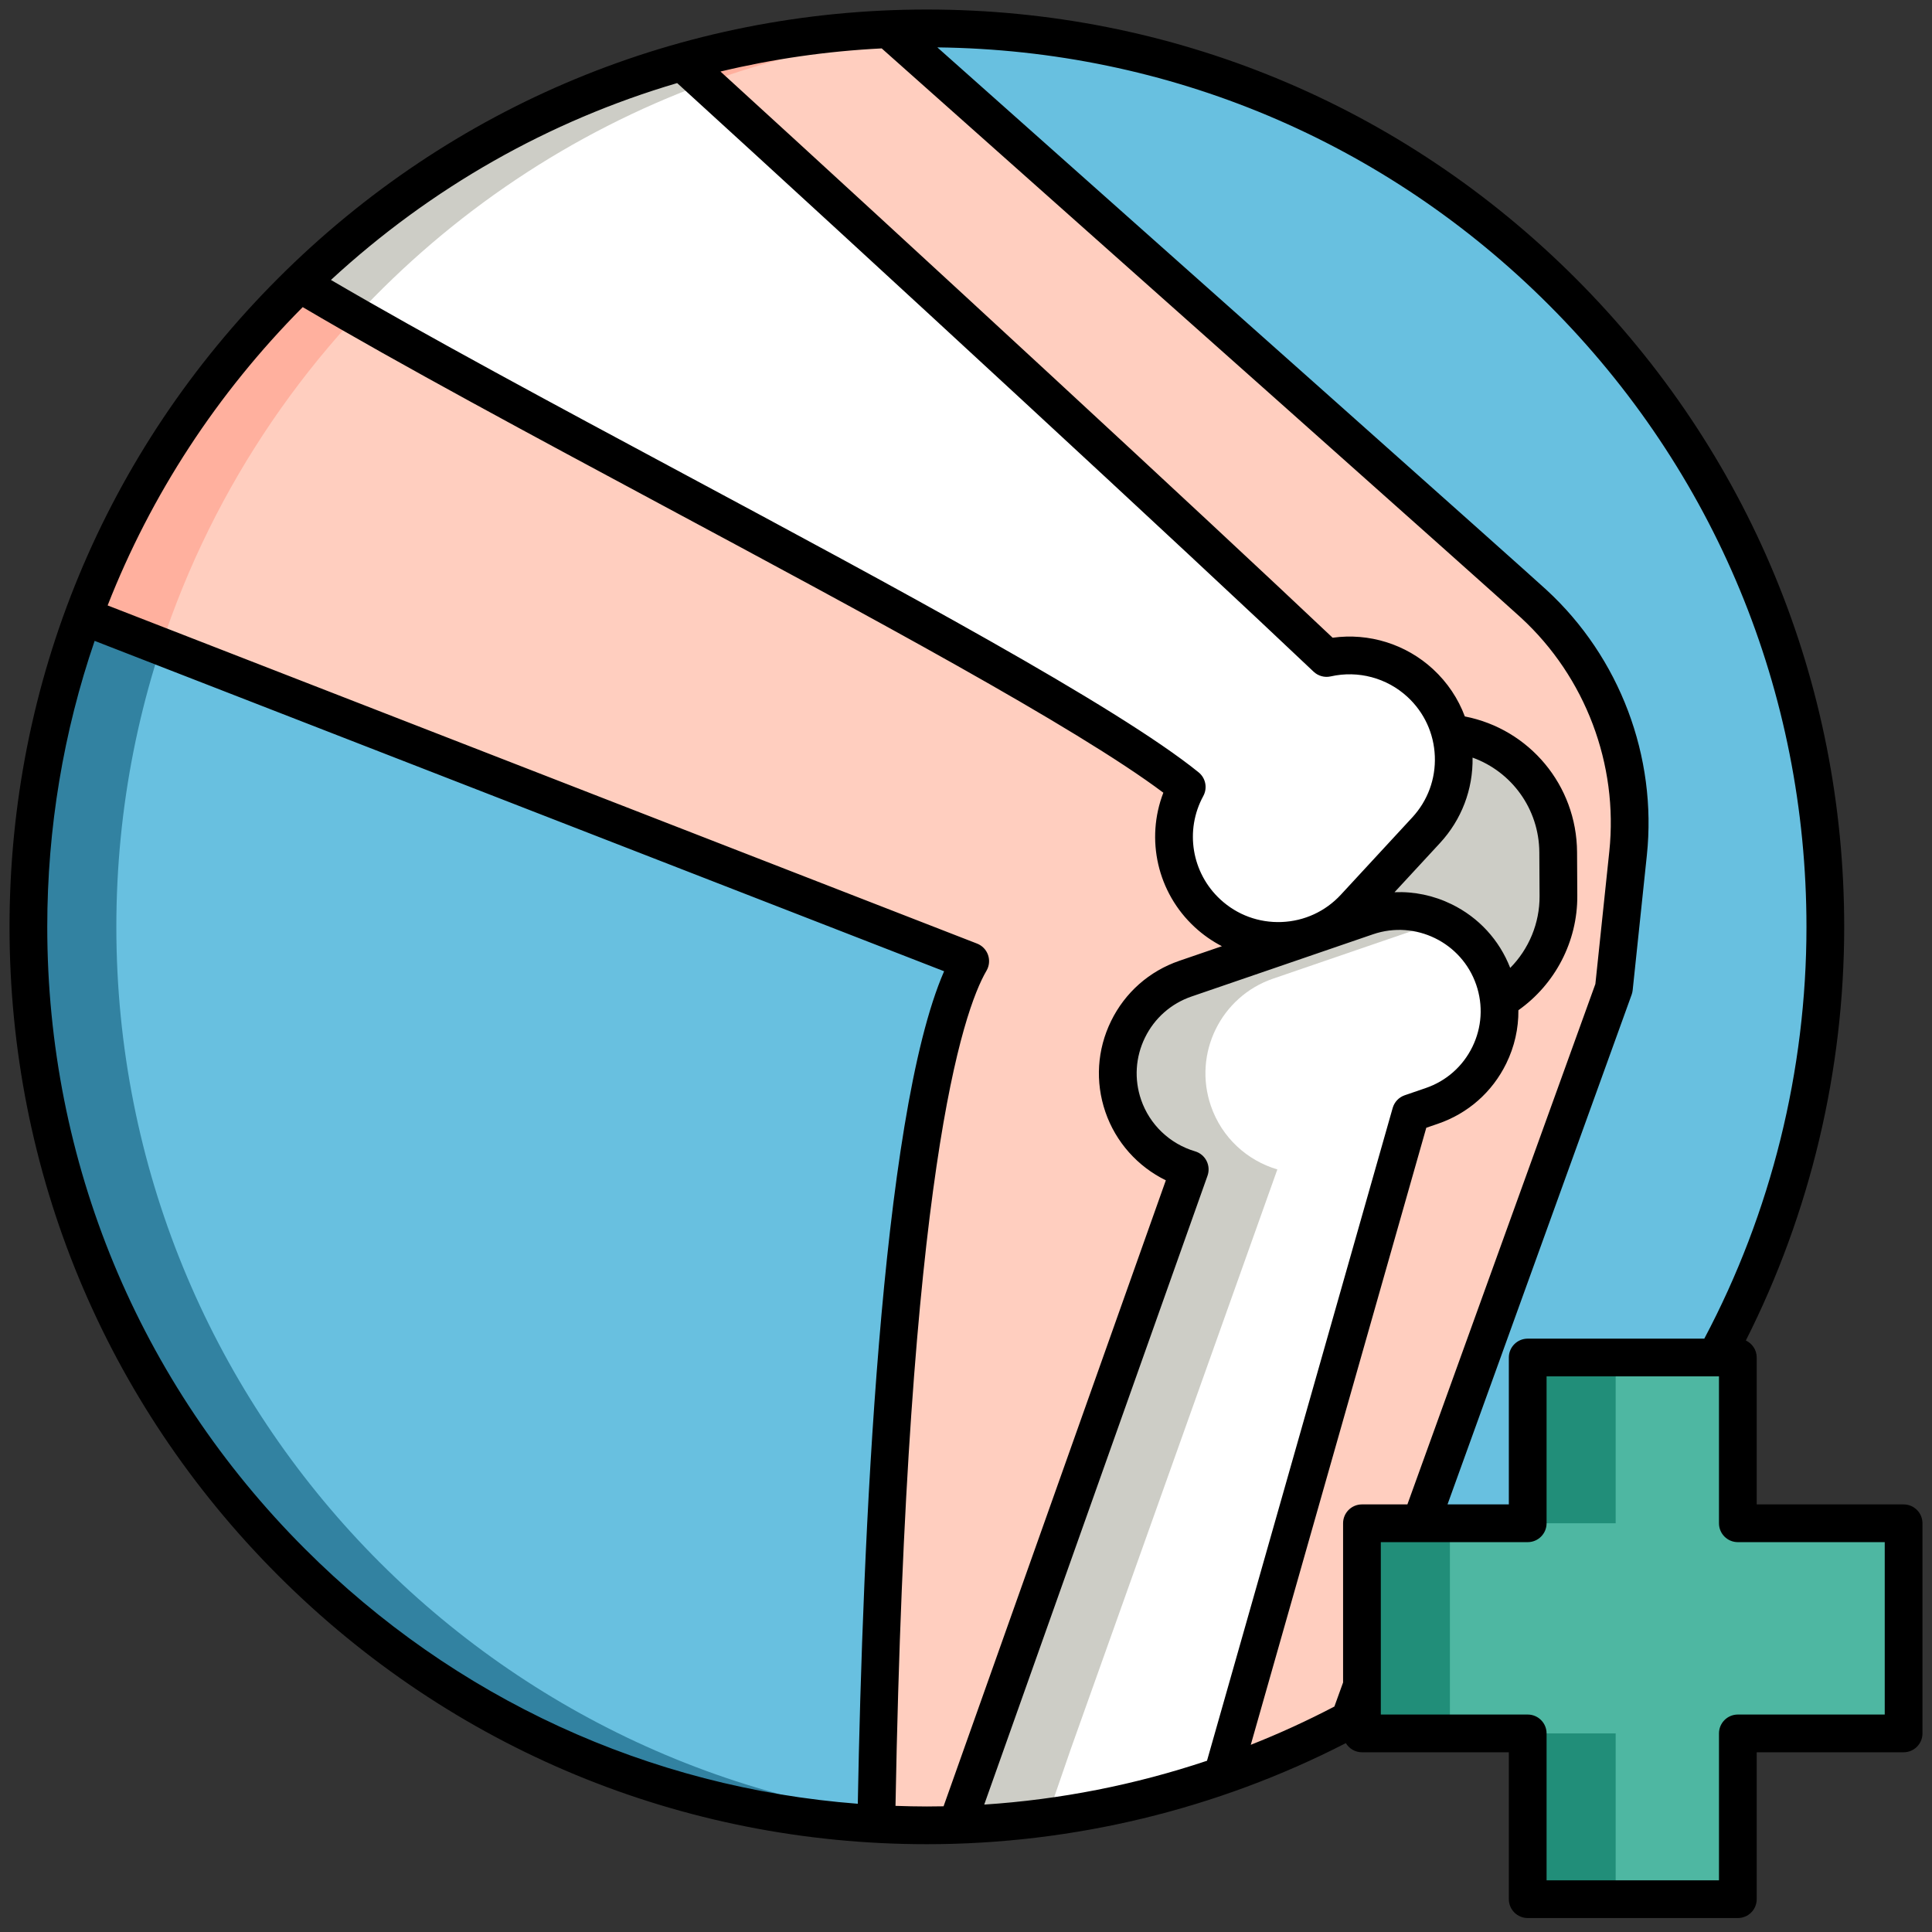 <svg height="512" viewBox="0 0 512 512" width="512" xmlns="http://www.w3.org/2000/svg"><rect x="0" y="0" width="512" height="512" fill="#333333" stroke="none"/><g id="Layer_2"><g><circle cx="245.628" cy="245.628" fill="#68c0e0" r="238.104"/><path d="m30.832 245.628c0-127.593 100.363-231.739 226.45-237.817-3.862-.186-7.746-.287-11.654-.287-131.501 0-238.104 106.603-238.104 238.104s106.603 238.104 238.104 238.104c3.908 0 7.792-.101 11.654-.287-126.087-6.078-226.45-110.224-226.45-237.817z" fill="#3282a1"/><path d="m22.137 163.326 234.98 91.394c-19.439 33.32-23.875 168.12-24.888 228.63 4.436.246 8.901.382 13.399.382 40.511 0 78.651-10.129 112.048-27.974l70.026-193.861 3.757-35.736c2.603-24.76-6.679-49.275-24.994-66.138-6.673-6.144-106.561-94.989-170.985-152.269-98.159 4.118-180.953 67.646-213.343 155.572z" fill="#ffcebf"/><g><path d="m22.137 163.326 20.525 7.983c28.072-85.516 103.277-149.646 194.89-161.711-.693-.616-1.388-1.234-2.074-1.844-98.157 4.118-180.951 67.646-213.341 155.572z" fill="#ffb09e"/></g><path d="m381.317 269.478-28.471.156-.413-75.303 28.471-.156c17.595-.096 31.937 14.089 32.034 31.684l.064 11.585c.095 17.596-14.09 31.938-31.685 32.034z" fill="#cdcdc6"/><path d="m376.392 181.022c-6.934-6.408-16.271-8.579-24.833-6.647-32.638-30.976-117.079-108.979-170.777-157.91-38.674 10.922-73.34 31.378-101.326 58.657 65.726 39.24 199.962 105.072 235.041 133.438-5.911 10.842-3.968 24.708 5.514 33.47 11.196 10.347 28.661 9.659 39.008-1.537l18.911-20.463c10.347-11.196 9.659-28.661-1.538-39.008z" fill="#fff"/><path d="m79.456 75.122c4.628 2.763 9.606 5.662 14.855 8.667 25.32-27.302 56.964-48.653 92.605-61.73-2.083-1.901-4.132-3.77-6.134-5.594-38.674 10.922-73.34 31.378-101.326 58.657z" fill="#cdcdc6"/><path d="m395.95 259.364c-4.754-13.865-19.848-21.251-33.713-16.498l-48.069 16.481c-13.865 4.754-21.251 19.848-16.498 33.713 2.9 8.458 9.65 14.498 17.62 16.849l-61.666 173.675c24.569-.811 48.192-5.343 70.331-13.053l49.931-175.546 5.566-1.909c13.866-4.753 21.252-19.847 16.498-33.712z" fill="#fff"/><path d="m283.776 463.487 54.736-153.578c-7.969-2.351-14.72-8.391-17.62-16.849-4.754-13.865 2.632-28.959 16.497-33.713l44.802-15.361c-6.034-2.855-13.141-3.456-19.955-1.12l-48.069 16.481c-13.865 4.754-21.251 19.848-16.497 33.713 2.9 8.458 9.65 14.498 17.62 16.849l-61.666 173.675c8.079-.267 16.054-.944 23.91-1.996z" fill="#cdcdc6"/><path d="m504.476 403.683h-43.929v-43.929h-55.688v43.929h-43.929v55.688h43.929v43.929h55.688v-43.929h43.929z" fill="#4eb7a2"/><g fill="#218e79"><path d="m404.859 359.754h23.309v43.929h-23.309z"/><path d="m404.859 459.371h23.309v43.929h-23.309z"/><path d="m360.93 403.683h23.308v55.688h-23.308z"/></g><path d="m504.476 398.684h-38.929v-38.93c0-2-1.182-3.712-2.878-4.512 17.069-33.776 26.063-71.518 26.063-109.614 0-64.936-25.287-125.984-71.204-171.9-45.916-45.916-106.965-71.203-171.9-71.203s-125.984 25.287-171.9 71.203-71.204 106.964-71.204 171.9 25.287 125.984 71.204 171.9c45.917 45.917 106.965 71.204 171.9 71.204 38.658 0 76.881-9.241 111.036-26.786.876 1.448 2.45 2.425 4.266 2.425h38.93v38.93c0 2.762 2.238 5 5 5h55.688c2.762 0 5-2.238 5-5v-38.93h38.929c2.762 0 5-2.238 5-5v-55.688c-.001-2.761-2.24-4.999-5.001-4.999zm-25.744-153.056c0 38.054-9.359 75.733-27.075 109.126h-46.798c-2.762 0-5 2.238-5 5v38.93h-16.252l48.796-135.089c.138-.379.229-.774.271-1.176l3.757-35.736c2.753-26.186-7.184-52.48-26.58-70.339-6.479-5.964-99.848-89.017-161.444-143.786 61.225.711 118.68 24.87 162.051 68.241 44.027 44.027 68.274 102.564 68.274 164.829zm-117.802 153.056c-2.762 0-5 2.238-5 5v42.189l-2.303 6.376c-7.206 3.771-14.603 7.157-22.158 10.143l46.512-163.524 3.093-1.062c7.97-2.731 14.397-8.403 18.101-15.971 2.187-4.468 3.259-9.282 3.216-14.115 9.758-6.908 15.676-18.243 15.61-30.303l-.063-11.585c-.098-17.733-12.663-32.646-29.739-35.968-1.761-4.719-4.607-8.997-8.414-12.514-7.204-6.658-16.987-9.683-26.623-8.345-33.75-31.958-111.684-103.912-162.228-150.049 13.905-3.328 28.191-5.398 42.727-6.129 61.105 54.33 162.701 144.691 169.417 150.873 17.081 15.727 25.832 38.88 23.408 61.937l-3.693 35.132-49.816 137.914h-12.047zm-100.1 79.549 59.173-166.651c.459-1.294.366-2.72-.257-3.943-.624-1.224-1.723-2.137-3.04-2.525-6.699-1.977-12.047-7.089-14.306-13.675-1.865-5.443-1.5-11.286 1.028-16.454 2.529-5.168 6.919-9.041 12.362-10.907l48.068-16.481c11.233-3.85 23.509 2.154 27.361 13.391 1.866 5.442 1.501 11.285-1.028 16.453-2.528 5.168-6.918 9.041-12.361 10.907l-5.566 1.909c-1.549.531-2.739 1.787-3.188 3.361l-49.208 173.001c-19.034 6.375-38.901 10.298-59.038 11.614zm56.81-273.56c-21.676-17.529-80.257-48.951-136.909-79.338-33.332-17.878-67.711-36.32-93.028-51.147 26.546-24.501 57.84-42.187 91.749-52.171 51.152 46.637 135.009 124.043 168.665 155.985 1.211 1.148 2.915 1.621 4.543 1.25 7.272-1.638 14.878.395 20.34 5.442 4.435 4.098 7.007 9.677 7.245 15.71.237 6.033-1.889 11.798-5.986 16.232l-18.912 20.464c-4.098 4.435-9.677 7.007-15.71 7.245-6.045.228-11.799-1.889-16.232-5.986-7.618-7.04-9.477-18.31-4.519-27.404 1.156-2.121.632-4.765-1.246-6.282zm82.583 51.837c-2.878-7.397-8.343-13.358-15.515-16.868-4.784-2.341-9.964-3.412-15.142-3.195l12.035-13.022c5.738-6.208 8.785-14.226 8.646-22.649 10.366 3.738 17.626 13.609 17.69 25.112l.063 11.585c.041 7.187-2.835 14.028-7.777 19.037zm-387.699-10.882c0-26.193 4.307-51.721 12.557-75.792l225.117 87.557c-16.853 38.642-21.583 151.37-22.874 220.626-55.365-4.272-106.84-27.877-146.525-67.563-44.028-44.026-68.275-102.563-68.275-164.828zm224.793 232.943c3.071-167.572 17.858-210.598 24.119-221.332.737-1.264.885-2.786.402-4.167-.482-1.382-1.545-2.482-2.908-3.013l-230.407-89.614c11.467-29.25 28.906-56.105 51.699-79.055 25.697 15.164 61.298 34.261 95.781 52.758 53.711 28.81 109.167 58.555 132.294 75.926-4.747 12.319-1.601 26.462 8.319 35.629 2.195 2.028 4.617 3.716 7.201 5.051l-11.271 3.865c-7.97 2.731-14.397 8.403-18.101 15.971-3.703 7.566-4.238 16.123-1.506 24.093s8.551 14.466 16.02 18.113l-58.903 165.891c-1.476.028-2.952.047-4.43.047-2.777-.002-5.546-.067-8.309-.163zm262.159-24.2h-38.929c-2.762 0-5 2.238-5 5v38.93h-45.688v-38.93c0-2.762-2.238-5-5-5h-38.93v-45.688h10.544c.004 0 .008.001.011.001.004 0 .008-.001.013-.001h28.361c2.762 0 5-2.238 5-5v-38.93h45.688v38.93c0 2.762 2.238 5 5 5h38.929v45.688z"/></g></g></svg>